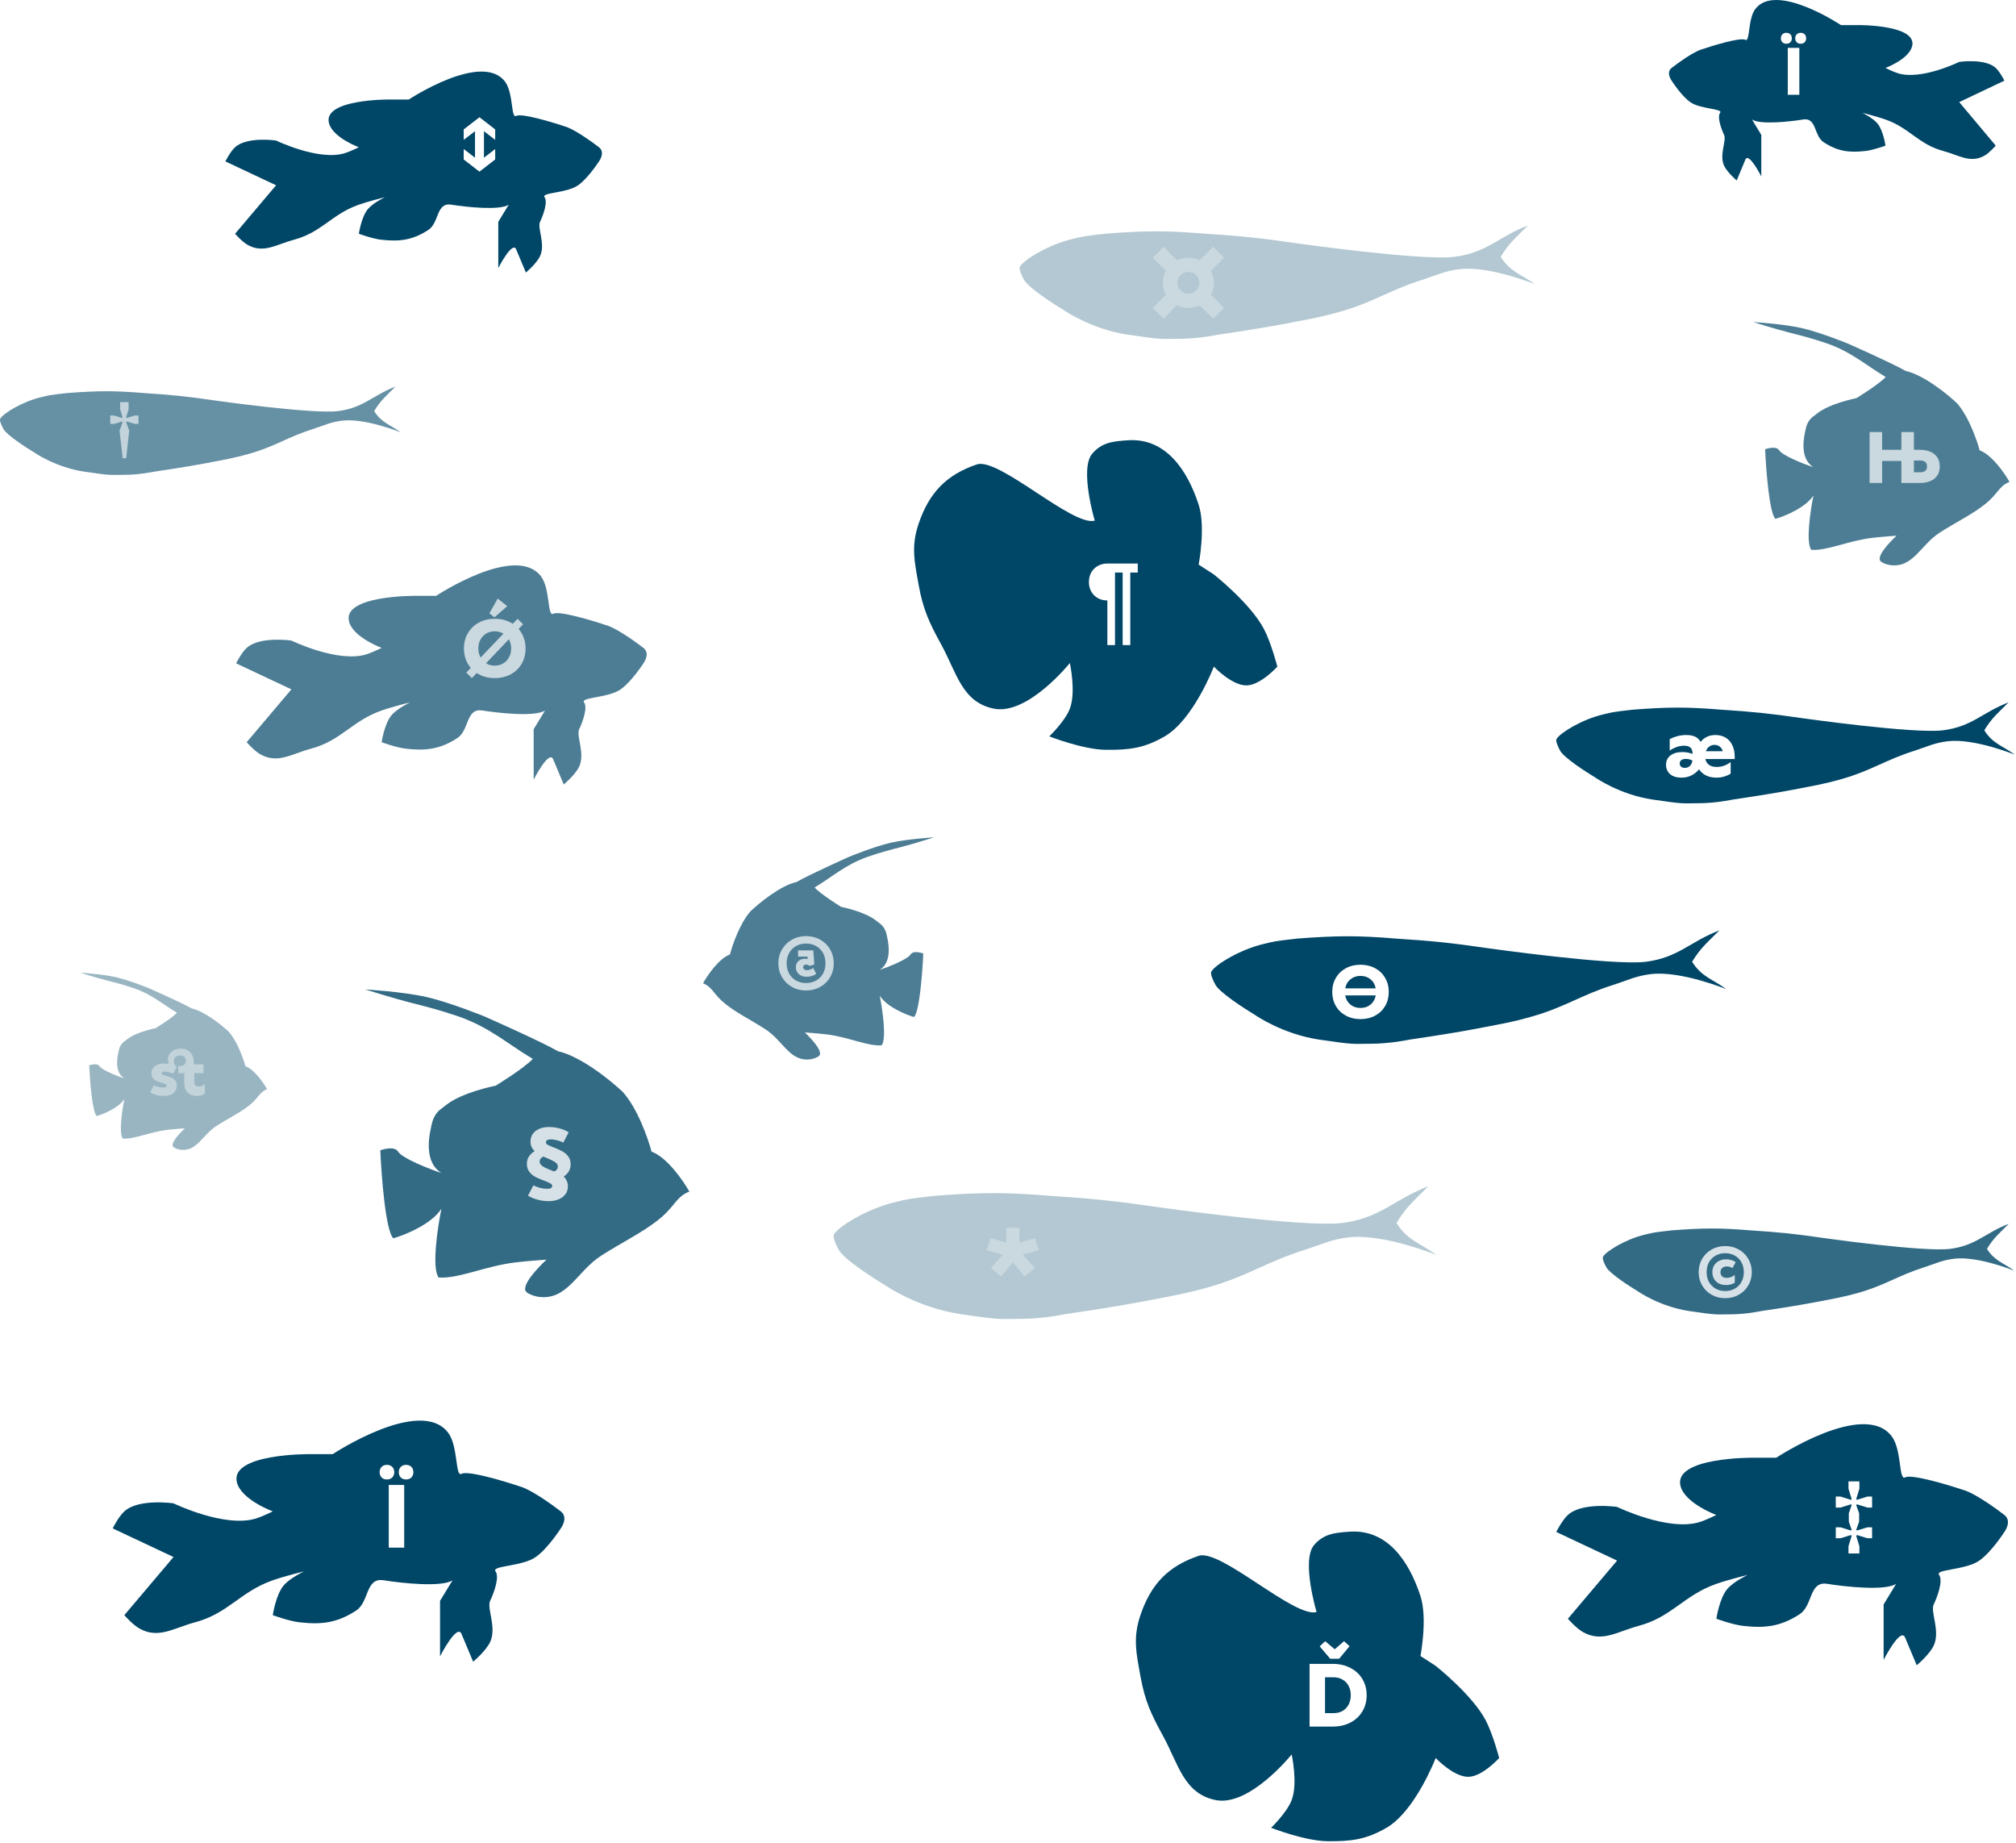 <svg width="1127" height="1030" viewBox="0 0 1127 1030" fill="none" xmlns="http://www.w3.org/2000/svg">
<path d="M22.753 222.048C12.661 224.422 1.976 230.953 0.195 233.921C-0.562 234.871 1.067 238.274 1.976 239.857C3.875 243.182 14.245 249.949 19.192 252.917C19.192 252.917 31.064 261.229 47.093 263.603C63.121 265.978 61.34 265.384 69.652 265.384C77.963 265.384 86.274 263.603 86.274 263.603C86.274 263.603 104.062 261.042 115.362 258.854C124.917 257.004 130.344 256.183 139.702 253.511C153.819 249.481 160.736 244.304 174.727 239.857C181.161 237.812 184.644 235.896 191.349 235.108C204.264 233.59 224 241.638 224 241.638C218.013 237.239 213.358 236.397 209.159 229.765C212.856 223.616 216.063 221.155 221.032 216.111C208.303 220.951 203.222 227.984 188.975 229.765C174.727 231.546 120.112 223.829 120.112 223.829C104.563 221.55 95.855 220.665 80.337 219.673C63.865 218.31 54.494 218.38 37.595 219.673C26.909 220.861 27.503 220.93 22.753 222.048Z" fill="#004667" fill-opacity="0.6"/>
<path d="M70.556 256.106H68.578L66.823 240.689L68.54 235.91L68.242 235.574L63.687 236.955H61.634V232.214H63.687L68.242 233.596L68.54 233.297L67.159 228.742V224.748H71.9V228.742L70.519 233.297L70.855 233.596L75.372 232.214H77.425V236.955H75.372L70.855 235.574L70.519 235.91L72.236 240.689L70.556 256.106Z" fill="white" fill-opacity="0.6"/>
<path d="M896.029 399.35C884.484 402.066 872.26 409.536 870.223 412.932C869.357 414.018 871.22 417.912 872.26 419.723C874.433 423.526 886.295 431.268 891.954 434.663C891.954 434.663 905.536 444.171 923.872 446.887C942.208 449.603 940.171 448.924 949.678 448.924C959.186 448.924 968.693 446.887 968.693 446.887C968.693 446.887 989.042 443.957 1001.97 441.454C1012.9 439.338 1019.11 438.398 1029.81 435.342C1045.96 430.732 1053.87 424.809 1069.88 419.723C1077.24 417.384 1081.22 415.192 1088.89 414.29C1103.67 412.553 1126.25 421.76 1126.25 421.76C1119.4 416.728 1114.07 415.765 1109.27 408.178C1113.5 401.144 1117.17 398.328 1122.85 392.559C1108.29 398.095 1102.48 406.141 1086.18 408.178C1069.88 410.215 1007.4 401.387 1007.4 401.387C989.615 398.78 979.653 397.768 961.902 396.633C943.059 395.074 932.339 395.154 913.006 396.633C900.783 397.991 901.462 398.071 896.029 399.35Z" fill="#004667"/>
<path d="M969.754 424.22H953.355C953.639 425.587 954.308 426.669 955.362 427.466C956.444 428.263 957.839 428.662 959.547 428.662C961.312 428.662 962.864 428.377 964.202 427.808C965.568 427.238 966.665 426.598 967.49 425.886V432.377C966.721 432.947 965.597 433.473 964.116 433.957C962.664 434.413 961.17 434.641 959.632 434.641C955.191 434.641 951.917 433.089 949.81 429.986C948.614 431.438 947.191 432.576 945.54 433.402C943.888 434.228 942.038 434.641 939.988 434.641C937.283 434.641 935.162 433.986 933.625 432.676C932.116 431.338 931.361 429.587 931.361 427.423C931.361 425.288 932.158 423.58 933.753 422.299C935.376 420.989 937.639 420.334 940.543 420.334C942.422 420.334 944.301 420.676 946.18 421.359V421.188C946.18 419.679 945.796 418.569 945.027 417.857C944.258 417.146 943.063 416.79 941.44 416.79C939.874 416.79 938.351 417.089 936.87 417.686C935.39 418.256 934.237 418.868 933.411 419.523V413.074C934.607 412.448 935.988 411.921 937.554 411.494C939.148 411.039 940.828 410.811 942.593 410.811C944.643 410.811 946.294 411.11 947.547 411.708C948.828 412.277 949.867 413.259 950.664 414.654C952.743 412.092 955.518 410.811 958.992 410.811C961.184 410.811 963.092 411.309 964.714 412.306C966.337 413.274 967.576 414.683 968.43 416.533C969.312 418.384 969.754 420.562 969.754 423.067V424.22ZM958.437 416.32C957.355 416.32 956.387 416.633 955.533 417.259C954.679 417.857 954.052 418.726 953.654 419.864H963.049C962.793 418.783 962.252 417.928 961.426 417.302C960.629 416.647 959.632 416.32 958.437 416.32ZM941.867 429.174C943.063 429.174 944.031 428.79 944.771 428.021C945.511 427.224 945.952 426.242 946.095 425.075C945.041 424.477 943.803 424.178 942.379 424.178C941.241 424.178 940.386 424.42 939.817 424.904C939.276 425.359 939.006 425.971 939.006 426.74C939.006 427.48 939.262 428.078 939.774 428.534C940.287 428.961 940.984 429.174 941.867 429.174Z" fill="white"/>
<path d="M706.256 527.633C693.28 530.686 679.54 539.082 677.25 542.899C676.278 544.12 678.372 548.496 679.54 550.532C681.983 554.806 695.315 563.508 701.676 567.324C701.676 567.324 716.942 578.011 737.551 581.064C758.16 584.117 755.87 583.354 766.556 583.354C777.242 583.354 787.929 581.064 787.929 581.064C787.929 581.064 810.8 577.77 825.33 574.957C837.615 572.579 844.594 571.523 856.625 568.088C874.776 562.906 883.67 556.249 901.66 550.532C909.933 547.903 914.411 545.439 923.032 544.426C939.637 542.473 965.014 552.822 965.014 552.822C957.316 547.166 951.331 546.083 945.931 537.556C950.685 529.65 954.809 526.485 961.197 520C944.831 526.223 938.298 535.266 919.979 537.556C901.66 539.846 831.437 529.923 831.437 529.923C811.444 526.993 800.248 525.855 780.296 524.58C759.116 522.827 747.067 522.917 725.338 524.58C711.599 526.106 712.362 526.196 706.256 527.633Z" fill="#004667"/>
<path d="M760.56 539.2C763.627 539.2 766.36 539.853 768.76 541.16C771.16 542.467 773.027 544.28 774.36 546.6C775.693 548.893 776.36 551.493 776.36 554.4C776.36 557.307 775.693 559.92 774.36 562.24C773.027 564.533 771.16 566.333 768.76 567.64C766.36 568.947 763.627 569.6 760.56 569.6C757.493 569.6 754.76 568.947 752.36 567.64C749.96 566.333 748.093 564.533 746.76 562.24C745.427 559.92 744.76 557.307 744.76 554.4C744.76 551.493 745.427 548.893 746.76 546.6C748.093 544.28 749.96 542.467 752.36 541.16C754.76 539.853 757.493 539.2 760.56 539.2ZM760.56 545.44C758.373 545.44 756.493 546.08 754.92 547.36C753.373 548.613 752.413 550.293 752.04 552.4H769.04C768.667 550.293 767.707 548.613 766.16 547.36C764.613 546.08 762.747 545.44 760.56 545.44ZM760.56 563.36C762.773 563.36 764.64 562.733 766.16 561.48C767.707 560.2 768.68 558.493 769.08 556.36H752C752.4 558.493 753.373 560.2 754.92 561.48C756.467 562.733 758.347 563.36 760.56 563.36Z" fill="white"/>
<path d="M919.364 690.096C909.001 692.534 898.029 699.24 896.2 702.288C895.423 703.263 897.096 706.758 898.029 708.383C899.979 711.797 910.627 718.746 915.707 721.794C915.707 721.794 927.898 730.328 944.357 732.767C960.816 735.205 958.987 734.596 967.522 734.596C976.056 734.596 984.59 732.767 984.59 732.767C984.59 732.767 1002.86 730.137 1014.46 727.89C1024.27 725.991 1029.84 725.147 1039.45 722.404C1053.95 718.266 1061.05 712.949 1075.42 708.383C1082.02 706.284 1085.6 704.316 1092.49 703.507C1105.75 701.948 1126.01 710.212 1126.01 710.212C1119.87 705.695 1115.09 704.83 1110.77 698.02C1114.57 691.706 1117.86 689.179 1122.97 684C1109.9 688.97 1104.68 696.192 1090.05 698.02C1075.42 699.849 1019.34 691.925 1019.34 691.925C1003.37 689.584 994.428 688.676 978.494 687.658C961.58 686.258 951.957 686.33 934.604 687.658C923.631 688.877 924.241 688.948 919.364 690.096Z" fill="#004667" fill-opacity="0.8"/>
<path d="M964.432 725.575C961.646 725.575 959.116 724.936 956.842 723.658C954.593 722.381 952.817 720.63 951.514 718.407C950.236 716.183 949.597 713.717 949.597 711.008C949.597 708.299 950.236 705.833 951.514 703.61C952.817 701.386 954.593 699.636 956.842 698.358C959.116 697.08 961.646 696.441 964.432 696.441C967.243 696.441 969.773 697.08 972.022 698.358C974.297 699.636 976.073 701.386 977.351 703.61C978.654 705.833 979.306 708.299 979.306 711.008C979.306 713.717 978.654 716.183 977.351 718.407C976.073 720.63 974.297 722.381 972.022 723.658C969.773 724.936 967.243 725.575 964.432 725.575ZM964.432 721.588C966.4 721.588 968.176 721.154 969.76 720.285C971.345 719.39 972.584 718.151 973.479 716.567C974.399 714.957 974.859 713.104 974.859 711.008C974.859 708.913 974.399 707.06 973.479 705.45C972.584 703.84 971.345 702.6 969.76 701.731C968.176 700.862 966.4 700.428 964.432 700.428C962.49 700.428 960.726 700.862 959.142 701.731C957.557 702.6 956.305 703.84 955.385 705.45C954.491 707.06 954.044 708.913 954.044 711.008C954.044 713.104 954.491 714.957 955.385 716.567C956.305 718.151 957.557 719.39 959.142 720.285C960.726 721.154 962.49 721.588 964.432 721.588ZM964.93 718.215C962.579 718.215 960.714 717.55 959.334 716.222C957.954 714.893 957.264 713.155 957.264 711.008C957.264 709.654 957.57 708.44 958.184 707.366C958.823 706.268 959.717 705.411 960.867 704.798C962.017 704.159 963.359 703.84 964.892 703.84C965.889 703.84 966.873 703.98 967.844 704.261C968.815 704.543 969.633 704.926 970.297 705.411L968.495 708.746C967.601 708.133 966.54 707.826 965.314 707.826C964.24 707.826 963.384 708.12 962.745 708.708C962.106 709.27 961.787 710.063 961.787 711.085C961.787 712.056 962.094 712.823 962.707 713.385C963.346 713.947 964.176 714.228 965.199 714.228C966.86 714.228 968.393 713.692 969.799 712.618V716.873C969.339 717.257 968.662 717.576 967.767 717.832C966.873 718.087 965.927 718.215 964.93 718.215Z" fill="white" fill-opacity="0.8"/>
<g filter="url(#filter0_f_303_342)">
<path d="M500.232 671.931C485.049 675.504 468.972 685.328 466.293 689.794C465.155 691.223 467.605 696.343 468.972 698.725C471.83 703.726 487.43 713.908 494.873 718.374C494.873 718.374 512.735 730.877 536.85 734.45C560.964 738.022 558.285 737.129 570.788 737.129C583.292 737.129 595.796 734.45 595.796 734.45C595.796 734.45 622.558 730.596 639.559 727.305C653.933 724.522 662.098 723.286 676.177 719.267C697.415 713.203 707.822 705.414 728.871 698.725C738.551 695.649 743.791 692.766 753.878 691.58C773.308 689.296 803 701.404 803 701.404C793.993 694.786 786.99 693.519 780.672 683.542C786.234 674.291 791.059 670.588 798.534 663C779.384 670.281 771.741 680.862 750.306 683.542C728.871 686.221 646.704 674.611 646.704 674.611C623.311 671.182 610.21 669.851 586.865 668.359C562.083 666.308 547.984 666.413 522.56 668.359C506.484 670.145 507.377 670.25 500.232 671.931Z" fill="#004667" fill-opacity="0.3"/>
</g>
<path d="M566.225 705.606L559.56 713.469L553.944 708.601L560.683 701.337L551.547 698.791L553.794 691.977L562.481 694.523V686.21H569.894V694.523L578.581 691.977L580.902 698.791L571.766 701.337L578.506 708.601L572.815 713.469L566.225 705.606Z" fill="white" fill-opacity="0.3"/>
<g filter="url(#filter1_f_303_342)">
<path d="M599.256 133.633C586.28 136.686 572.54 145.082 570.25 148.899C569.278 150.12 571.372 154.496 572.54 156.532C574.983 160.806 588.315 169.508 594.676 173.324C594.676 173.324 609.942 184.011 630.551 187.064C651.16 190.117 648.87 189.354 659.556 189.354C670.242 189.354 680.929 187.064 680.929 187.064C680.929 187.064 703.8 183.77 718.33 180.957C730.615 178.579 737.594 177.523 749.625 174.088C767.776 168.906 776.67 162.249 794.66 156.532C802.933 153.903 807.411 151.439 816.032 150.426C832.637 148.473 858.014 158.822 858.014 158.822C850.316 153.166 844.331 152.083 838.931 143.556C843.685 135.65 847.809 132.485 854.197 126C837.831 132.223 831.298 141.266 812.979 143.556C794.66 145.846 724.437 135.923 724.437 135.923C704.444 132.993 693.248 131.855 673.296 130.58C652.116 128.827 640.067 128.917 618.338 130.58C604.599 132.106 605.362 132.196 599.256 133.633Z" fill="#004667" fill-opacity="0.3"/>
</g>
<path d="M678.696 158.088C678.696 160.435 678.12 162.653 676.968 164.744L684.328 172.04L678.184 178.184L670.632 170.696C668.627 171.635 666.536 172.104 664.36 172.104C662.099 172.104 659.987 171.613 658.024 170.632L650.472 178.184L644.392 172.04L651.752 164.744C650.6 162.653 650.024 160.435 650.024 158.088C650.024 155.699 650.6 153.459 651.752 151.368L644.392 144.072L650.472 137.928L658.024 145.48C659.987 144.499 662.099 144.008 664.36 144.008C666.664 144.008 668.755 144.499 670.632 145.48L678.184 137.928L684.328 144.072L676.968 151.368C678.12 153.459 678.696 155.699 678.696 158.088ZM658.216 158.088C658.216 159.795 658.792 161.224 659.944 162.376C661.139 163.528 662.611 164.104 664.36 164.104C666.067 164.104 667.496 163.528 668.648 162.376C669.843 161.224 670.44 159.795 670.44 158.088C670.44 156.381 669.843 154.952 668.648 153.8C667.496 152.605 666.067 152.008 664.36 152.008C662.611 152.008 661.139 152.605 659.944 153.8C658.792 154.952 658.216 156.381 658.216 158.088Z" fill="white" fill-opacity="0.3"/>
<path d="M1099 833.236C1105.4 835.636 1116 843.236 1120.5 846.736C1125 850.236 1120.5 856.236 1120.5 856.236C1120.5 856.236 1113.3 867.466 1106.5 872.236C1098.87 877.593 1081.6 877.036 1084 880.236C1086.4 883.436 1083 892.569 1081 896.736C1079 900.902 1084.82 911.609 1081 919.736C1078.58 924.871 1071.5 930.736 1071.5 930.736L1065 915.236C1062.46 909.182 1053 927.736 1053 927.736V908.736V896.736L1060 885.236C1054 889.236 1031.83 886.902 1021.5 885.236C1011.17 883.569 1013.56 897.377 1006 902.236C995.434 909.028 986.984 910.125 974.5 908.736C968.475 908.065 959.5 904.736 959.5 904.736C959.5 904.736 961.128 893.517 965.5 888.236C968.989 884.022 977 880.236 977 880.236C977 880.236 966.209 882.889 959.5 885.236C941.275 891.612 934.659 903.771 916 908.736C904.226 911.868 895.635 918.179 885 912.236C881.136 910.076 876.5 904.736 876.5 904.736L904 872.236L870 856.236C870 856.236 873.187 849.774 876.5 846.736C884.519 839.379 904 842.236 904 842.236C904 842.236 932.53 856.077 950 850.736C953.85 849.559 959.5 846.736 959.5 846.736C959.5 846.736 942.18 840.372 939.5 830.736C934.943 814.352 980 814.736 980 814.736H993C993 814.736 1041.98 782.351 1057.5 802.736C1063.22 810.252 1061.4 827.736 1065 825.736C1068.6 823.736 1089.17 829.902 1099 833.236Z" fill="#004667"/>
<path d="M1039.45 868.28H1033.35V864.2L1035.13 858.392L1034.74 857.96L1028.89 859.736H1026.25V853.64H1028.89L1034.74 855.416L1035.13 855.032L1033.54 850.472V845.768L1035.13 841.208L1034.74 840.776L1028.89 842.6H1026.25V836.456H1028.89L1034.74 838.28L1035.13 837.848L1033.35 832.04V827.96H1039.45V832.04L1037.67 837.848L1038.1 838.28L1043.91 836.456H1046.55V842.6H1043.91L1038.1 840.776L1037.67 841.208L1039.3 845.768V850.472L1037.67 855.032L1038.1 855.416L1043.91 853.64H1046.55V859.736H1043.91L1038.1 857.96L1037.67 858.392L1039.45 864.2V868.28Z" fill="white"/>
<path d="M316.909 71.042C322.244 73.043 331.081 79.379 334.833 82.296C338.584 85.214 334.833 90.216 334.833 90.216C334.833 90.216 328.827 99.579 323.161 103.555C316.798 108.021 302.403 107.556 304.404 110.224C306.405 112.892 303.57 120.506 301.903 123.98C300.236 127.453 305.092 136.379 301.903 143.154C299.888 147.435 293.983 152.324 293.983 152.324L288.564 139.402C286.448 134.356 278.56 149.823 278.56 149.823V133.984V123.98L284.396 114.392C279.394 117.727 260.915 115.782 252.3 114.392C243.685 113.003 245.678 124.514 239.378 128.565C230.57 134.227 223.525 135.142 213.118 133.984C208.095 133.425 200.613 130.649 200.613 130.649C200.613 130.649 201.97 121.296 205.615 116.893C208.523 113.38 215.202 110.224 215.202 110.224C215.202 110.224 206.206 112.436 200.613 114.392C185.419 119.708 179.904 129.845 164.349 133.984C154.533 136.595 147.371 141.856 138.505 136.901C135.283 135.101 131.419 130.649 131.419 130.649L154.345 103.555L126 90.216C126 90.216 128.657 84.83 131.419 82.296C138.104 76.163 154.345 78.545 154.345 78.545C154.345 78.545 178.129 90.084 192.693 85.631C195.902 84.65 200.613 82.296 200.613 82.296C200.613 82.296 186.174 76.991 183.94 68.958C180.141 55.299 217.703 55.619 217.703 55.619H228.541C228.541 55.619 269.373 28.621 282.312 45.615C287.083 51.882 285.563 66.457 288.564 64.789C291.566 63.122 308.711 68.263 316.909 71.042Z" fill="#004667"/>
<path d="M276.826 89.136L268.023 95.939L259.219 89.136V83.294L265.542 88.136V73.33L259.219 78.172V72.33L268.023 65.527L276.826 72.33V78.172L270.544 73.33V88.136L276.826 83.294V89.136Z" fill="white"/>
<path d="M830.583 961.577C834.621 969.292 838.083 982.577 838.083 982.577C838.083 982.577 828.881 992.788 821.083 993.077C812.782 993.385 802.583 982.577 802.583 982.577C802.583 982.577 791.211 1012.24 775.083 1021.58C763.646 1028.2 755.298 1029.21 742.083 1029.08C729.438 1028.95 710.583 1021.58 710.583 1021.58C710.583 1021.58 719.394 1013.12 722.083 1006.08C725.636 996.774 722.083 980.577 722.083 980.577C722.083 980.577 698.556 1009.9 679.583 1006.08C661.766 1002.48 658.826 986.012 650.083 970.077C643.455 957.995 640.036 950.638 637.583 937.077C635.185 923.819 633.229 915.327 637.583 902.577C643.428 885.459 652.95 875.375 670.083 869.577C682.29 865.445 723.568 904.396 736 901C736 901 727.371 872.054 734.583 863.577C739.988 857.223 746.26 856.63 754.583 856.077C775.408 854.692 787.619 872.232 794.083 892.077C798.135 904.516 794.083 925.577 794.083 925.577L802.583 931.077C802.583 931.077 823.085 947.251 830.583 961.577Z" fill="#004667"/>
<path d="M732.08 965V929.96H745.04C748.784 929.96 752.096 930.728 754.976 932.264C757.856 933.768 760.08 935.848 761.648 938.504C763.216 941.16 764 944.152 764 947.48C764 950.808 763.216 953.8 761.648 956.456C760.08 959.112 757.856 961.208 754.976 962.744C752.096 964.248 748.784 965 745.04 965H732.08ZM745.472 957.512C747.392 957.512 749.072 957.096 750.512 956.264C751.984 955.4 753.12 954.216 753.92 952.712C754.72 951.176 755.12 949.432 755.12 947.48C755.12 945.528 754.72 943.8 753.92 942.296C753.12 940.76 751.984 939.576 750.512 938.744C749.072 937.88 747.392 937.448 745.472 937.448H740.72V957.512H745.472ZM746.144 921.8L751.376 917.288L754.448 920.072L748.64 927.08H743.6L737.744 920.168L740.816 917.288L746.144 921.8Z" fill="white"/>
<path d="M292 831.236C298.4 833.636 309 841.236 313.5 844.736C318 848.236 313.5 854.236 313.5 854.236C313.5 854.236 306.296 865.466 299.5 870.236C291.867 875.593 274.6 875.036 277 878.236C279.4 881.436 276 890.569 274 894.736C272 898.902 277.825 909.609 274 917.736C271.583 922.871 264.5 928.736 264.5 928.736L258 913.236C255.462 907.182 246 925.736 246 925.736V906.736V894.736L253 883.236C247 887.236 224.833 884.902 214.5 883.236C204.167 881.569 206.557 895.377 199 900.236C188.434 907.028 179.984 908.125 167.5 906.736C161.475 906.065 152.5 902.736 152.5 902.736C152.5 902.736 154.128 891.517 158.5 886.236C161.989 882.022 170 878.236 170 878.236C170 878.236 159.209 880.889 152.5 883.236C134.275 889.612 127.659 901.771 109 906.736C97.226 909.868 88.635 916.179 78 910.236C74.136 908.076 69.5 902.736 69.5 902.736L97 870.236L63 854.236C63 854.236 66.188 847.774 69.5 844.736C77.519 837.379 97 840.236 97 840.236C97 840.236 125.53 854.077 143 848.736C146.85 847.559 152.5 844.736 152.5 844.736C152.5 844.736 135.18 838.372 132.5 828.736C127.943 812.352 173 812.736 173 812.736H186C186 812.736 234.979 780.351 250.5 800.736C256.223 808.252 254.4 825.736 258 823.736C261.6 821.736 282.167 827.902 292 831.236Z" fill="#004667"/>
<path d="M225.96 865H217.32V829.96H225.96V865ZM216.312 826.888C215.064 826.888 214.072 826.52 213.336 825.784C212.6 825.016 212.232 824.024 212.232 822.808C212.232 821.592 212.6 820.616 213.336 819.88C214.072 819.112 215.064 818.728 216.312 818.728C217.56 818.728 218.552 819.112 219.288 819.88C220.024 820.616 220.392 821.592 220.392 822.808C220.392 824.024 220.024 825.016 219.288 825.784C218.552 826.52 217.56 826.888 216.312 826.888ZM227.016 826.888C225.768 826.888 224.776 826.52 224.04 825.784C223.304 825.016 222.936 824.024 222.936 822.808C222.936 821.592 223.304 820.616 224.04 819.88C224.776 819.112 225.768 818.728 227.016 818.728C228.264 818.728 229.256 819.112 229.992 819.88C230.728 820.616 231.096 821.592 231.096 822.808C231.096 824.024 230.728 825.016 229.992 825.784C229.256 826.52 228.264 826.888 227.016 826.888Z" fill="white"/>
<path d="M950.45 27.871C945.698 29.667 937.827 35.356 934.485 37.976C931.144 40.596 934.485 45.087 934.485 45.087C934.485 45.087 939.835 53.493 944.881 57.063C950.55 61.072 963.371 60.655 961.589 63.051C959.807 65.446 962.332 72.282 963.817 75.401C965.302 78.52 960.977 86.533 963.817 92.617C965.612 96.46 970.871 100.85 970.871 100.85L975.698 89.248C977.583 84.717 984.609 98.605 984.609 98.605V84.383V75.401L979.411 66.793C983.866 69.787 1000.33 68.041 1008 66.793C1015.67 65.546 1013.9 75.881 1019.51 79.518C1027.36 84.602 1033.63 85.423 1042.9 84.383C1047.38 83.881 1054.04 81.389 1054.04 81.389C1054.04 81.389 1052.83 72.992 1049.58 69.039C1046.99 65.884 1041.04 63.051 1041.04 63.051C1041.04 63.051 1049.06 65.036 1054.04 66.793C1067.57 71.566 1072.49 80.667 1086.34 84.383C1095.08 86.728 1101.46 91.451 1109.36 87.003C1112.23 85.386 1115.67 81.389 1115.67 81.389L1095.25 57.063L1120.5 45.087C1120.5 45.087 1118.13 40.25 1115.67 37.976C1109.72 32.469 1095.25 34.608 1095.25 34.608C1095.25 34.608 1074.07 44.968 1061.09 40.97C1058.24 40.089 1054.04 37.976 1054.04 37.976C1054.04 37.976 1066.9 33.213 1068.89 26C1072.27 13.736 1038.82 14.024 1038.82 14.024H1029.16C1029.16 14.024 992.793 -10.216 981.267 5.042C977.017 10.668 978.371 23.754 975.698 22.257C973.025 20.76 957.752 25.376 950.45 27.871Z" fill="#004667"/>
<path d="M999.413 52.97H1005.88V26.742H999.413V52.97ZM1006.63 24.443C1007.57 24.443 1008.31 24.167 1008.86 23.616C1009.41 23.042 1009.69 22.299 1009.69 21.389C1009.69 20.479 1009.41 19.748 1008.86 19.197C1008.31 18.622 1007.57 18.335 1006.63 18.335C1005.7 18.335 1004.96 18.622 1004.41 19.197C1003.86 19.748 1003.58 20.479 1003.58 21.389C1003.58 22.299 1003.86 23.042 1004.41 23.616C1004.96 24.167 1005.7 24.443 1006.63 24.443ZM998.622 24.443C999.556 24.443 1000.3 24.167 1000.85 23.616C1001.4 23.042 1001.68 22.299 1001.68 21.389C1001.68 20.479 1001.4 19.748 1000.85 19.197C1000.3 18.622 999.556 18.335 998.622 18.335C997.688 18.335 996.946 18.622 996.395 19.197C995.844 19.748 995.568 20.479 995.568 21.389C995.568 22.299 995.844 23.042 996.395 23.616C996.946 24.167 997.688 24.443 998.622 24.443Z" fill="white"/>
<path d="M348.123 610.259C356.416 619.482 362.329 636.391 364.248 643.692C372.848 646.766 381.909 659.832 385.364 665.981C377.686 669.055 377.418 674.334 368.087 681.737C358.757 689.14 348.598 693.809 336.221 701.72C322.342 710.591 317.203 727.108 300.9 724.777C298.212 724.393 293.733 722.728 293.605 720.934C292.684 715.708 305.507 704.025 305.507 704.025C305.507 704.025 294.956 704.761 288.23 705.563C271.237 707.588 256.492 714.786 245.23 714.017C241.237 708.791 244.59 686.22 246.766 675.588C241.237 684.196 226.546 690.191 219.891 692.113C215.591 688.116 213.236 657.655 212.596 642.924C212.596 642.924 220.325 640.027 222.579 643.692C224.832 647.357 239.727 653.299 246.766 655.605C238.78 650.686 238.703 639.9 241.007 629.858C241.612 627.221 241.887 625.625 243.311 623.325C245.042 620.527 246.875 619.603 249.454 617.561C258.536 610.365 277.096 606.8 277.096 606.8C277.096 606.8 293.093 597.065 297.829 591.813C284.263 583.871 273.767 574.085 255.98 567.987C246.794 564.838 238.32 562.607 230.641 560.686C220.191 558.071 204.15 553 204.15 553C204.15 553 225.29 554.27 238.32 557.227C251.349 560.185 270.57 567.987 270.57 567.987C270.57 567.987 301.156 581.437 312.034 587.586C324.627 590.353 341.34 603.854 348.123 610.259Z" fill="#004667" fill-opacity="0.8"/>
<path d="M315.104 657.576C315.761 658.167 316.32 658.94 316.781 659.894C317.241 660.814 317.471 661.899 317.471 663.149C317.471 664.76 317.027 666.174 316.139 667.39C315.252 668.64 313.986 669.61 312.342 670.3C310.731 670.991 308.857 671.336 306.719 671.336C304.549 671.336 302.461 671.056 300.456 670.497C298.45 669.971 296.691 669.231 295.178 668.278L298.187 662.508C299.338 663.099 300.587 663.576 301.935 663.938C303.283 664.267 304.566 664.431 305.782 664.431C306.834 664.431 307.574 664.299 308.002 664.036C308.462 663.741 308.692 663.313 308.692 662.754C308.692 662.228 308.347 661.784 307.656 661.422C306.999 661.028 305.881 660.535 304.303 659.943C302.363 659.22 300.735 658.529 299.42 657.871C298.105 657.181 296.954 656.227 295.968 655.011C295.014 653.794 294.537 652.282 294.537 650.473C294.537 648.862 294.932 647.481 295.721 646.331C296.51 645.147 297.562 644.177 298.877 643.421C298.22 642.796 297.661 642.023 297.201 641.103C296.773 640.182 296.559 639.163 296.559 638.045C296.559 636.467 296.97 635.069 297.792 633.853C298.647 632.603 299.847 631.633 301.393 630.943C302.971 630.252 304.812 629.907 306.917 629.907C308.922 629.907 310.879 630.17 312.786 630.696C314.726 631.189 316.435 631.913 317.915 632.866L314.906 638.587C313.789 638.028 312.605 637.601 311.355 637.305C310.106 636.976 308.972 636.812 307.952 636.812C306.111 636.812 305.19 637.371 305.19 638.489C305.19 639.015 305.536 639.475 306.226 639.87C306.917 640.264 308.002 640.741 309.481 641.3C311.388 642.023 312.967 642.73 314.216 643.421C315.498 644.078 316.616 645.015 317.57 646.232C318.523 647.448 319 648.945 319 650.72C319 653.613 317.701 655.899 315.104 657.576ZM301.689 649.24C301.689 649.931 301.935 650.539 302.428 651.065C302.922 651.591 303.711 652.134 304.796 652.693C305.914 653.219 307.574 653.909 309.777 654.764C310.402 654.534 310.895 654.189 311.257 653.729C311.651 653.235 311.849 652.66 311.849 652.002C311.849 651.312 311.602 650.704 311.109 650.178C310.616 649.651 309.81 649.125 308.692 648.599C307.607 648.04 305.963 647.317 303.76 646.429C303.135 646.692 302.626 647.07 302.231 647.564C301.87 648.024 301.689 648.583 301.689 649.24Z" fill="white" fill-opacity="0.8"/>
<g filter="url(#filter2_f_303_342)">
<path d="M127.875 576.65C132.649 581.959 136.052 591.693 137.157 595.896C142.108 597.665 147.323 605.186 149.312 608.726C144.892 610.495 144.738 613.534 139.367 617.795C133.997 622.057 128.149 624.745 121.024 629.298C113.035 634.405 110.077 643.912 100.692 642.571C99.145 642.349 96.567 641.391 96.493 640.358C95.963 637.35 103.344 630.625 103.344 630.625C103.344 630.625 97.271 631.049 93.399 631.51C83.617 632.676 75.13 636.819 68.647 636.377C66.349 633.368 68.279 620.376 69.531 614.256C66.349 619.211 57.892 622.662 54.061 623.768C51.586 621.467 50.23 603.933 49.862 595.453C49.862 595.453 54.311 593.786 55.608 595.896C56.905 598.005 65.479 601.426 69.531 602.753C64.934 599.922 64.889 593.713 66.216 587.932C66.564 586.414 66.723 585.495 67.542 584.172C68.539 582.561 69.594 582.029 71.078 580.853C76.306 576.712 86.99 574.66 86.99 574.66C86.99 574.66 96.199 569.056 98.924 566.032C91.116 561.461 85.074 555.828 74.835 552.318C69.547 550.505 64.669 549.221 60.249 548.115C54.234 546.609 45 543.69 45 543.69C45 543.69 57.169 544.421 64.669 546.124C72.169 547.826 83.233 552.318 83.233 552.318C83.233 552.318 100.84 560.06 107.101 563.599C114.35 565.192 123.971 572.964 127.875 576.65Z" fill="#004667" fill-opacity="0.4"/>
</g>
<path d="M111.06 607.23C111.798 607.23 112.46 607.099 113.045 606.839C113.653 606.579 114.141 606.243 114.51 605.83V611.297C114.098 611.623 113.49 611.905 112.687 612.144C111.885 612.404 111.028 612.534 110.117 612.534C107.817 612.534 106.06 611.905 104.845 610.647C103.63 609.388 103.022 607.533 103.022 605.082V599.81H99.638V595.807H100.321C102.686 595.807 103.869 594.82 103.869 592.846C103.869 591.978 103.608 591.273 103.088 590.731C102.567 590.188 101.775 589.917 100.712 589.917C99.671 589.917 98.814 590.199 98.141 590.763C97.49 591.327 97.165 592.054 97.165 592.944C97.165 594.224 97.696 595.341 98.759 596.295L96.774 600.135C96.037 599.767 95.245 599.474 94.399 599.257C93.574 599.04 92.826 598.931 92.153 598.931C91.568 598.931 91.112 599.018 90.787 599.192C90.483 599.365 90.331 599.615 90.331 599.94C90.331 600.266 90.526 600.526 90.917 600.721C91.329 600.895 92.012 601.112 92.967 601.372C94.16 601.697 95.147 602.034 95.928 602.381C96.731 602.706 97.425 603.227 98.011 603.943C98.597 604.637 98.89 605.559 98.89 606.709C98.89 608.401 98.271 609.8 97.035 610.907C95.798 611.992 93.943 612.534 91.47 612.534C89.93 612.534 88.454 612.328 87.044 611.916C85.656 611.482 84.636 611.015 83.985 610.516L86.003 606.579C86.719 606.969 87.522 607.284 88.411 607.523C89.3 607.739 90.114 607.848 90.852 607.848C92.414 607.848 93.195 607.447 93.195 606.644C93.195 606.318 92.999 606.069 92.609 605.895C92.219 605.7 91.568 605.483 90.656 605.245C89.485 604.941 88.487 604.615 87.663 604.268C86.838 603.921 86.122 603.379 85.515 602.641C84.929 601.904 84.636 600.927 84.636 599.712C84.636 598.758 84.918 597.879 85.482 597.077C86.046 596.252 86.849 595.601 87.89 595.124C88.932 594.625 90.136 594.376 91.502 594.376C92.305 594.376 93.249 594.462 94.334 594.636C94.03 593.898 93.878 593.074 93.878 592.163C93.878 591.121 94.16 590.134 94.724 589.201C95.288 588.268 96.113 587.52 97.197 586.956C98.304 586.37 99.616 586.077 101.135 586.077C103.348 586.077 105.105 586.761 106.407 588.127C107.709 589.494 108.359 591.382 108.359 593.79V594.864H113.761V599.81H108.587V604.659C108.587 605.527 108.804 606.177 109.238 606.611C109.694 607.024 110.301 607.23 111.06 607.23Z" fill="white" fill-opacity="0.4"/>
<path d="M419.544 509.341C413.633 516 409.419 528.209 408.051 533.48C401.921 535.7 395.463 545.133 393 549.573C398.473 551.792 398.664 555.604 405.314 560.949C411.965 566.294 419.205 569.665 428.027 575.376C437.92 581.781 441.583 593.707 453.203 592.024C455.118 591.747 458.311 590.544 458.402 589.249C459.059 585.476 449.919 577.041 449.919 577.041C449.919 577.041 457.439 577.572 462.233 578.151C474.345 579.613 484.855 584.81 492.882 584.255C495.728 580.482 493.338 564.186 491.787 556.509C495.728 562.724 506.199 567.053 510.943 568.44C514.008 565.554 515.686 543.561 516.142 532.925C516.142 532.925 510.633 530.834 509.027 533.48C507.421 536.126 496.804 540.417 491.787 542.081C497.479 538.53 497.535 530.742 495.892 523.492C495.461 521.588 495.265 520.435 494.25 518.775C493.016 516.755 491.709 516.088 489.872 514.613C483.398 509.418 470.169 506.844 470.169 506.844C470.169 506.844 458.767 499.815 455.392 496.023C465.061 490.289 472.542 483.224 485.22 478.821C491.767 476.547 497.808 474.936 503.281 473.549C510.729 471.661 522.162 468 522.162 468C522.162 468 507.095 468.917 497.808 471.052C488.52 473.187 474.821 478.821 474.821 478.821C474.821 478.821 453.02 488.532 445.267 492.971C436.291 494.969 424.378 504.717 419.544 509.341Z" fill="#004667" fill-opacity="0.7"/>
<path d="M450.627 523.2C447.694 523.2 445.054 523.867 442.707 525.2C440.334 526.533 438.481 528.36 437.147 530.68C435.787 533 435.107 535.573 435.107 538.4C435.107 541.227 435.787 543.8 437.147 546.12C438.481 548.44 440.334 550.267 442.707 551.6C445.054 552.933 447.694 553.6 450.627 553.6C453.534 553.6 456.174 552.933 458.547 551.6C460.894 550.267 462.747 548.44 464.107 546.12C465.441 543.8 466.107 541.227 466.107 538.4C466.107 535.573 465.441 533 464.107 530.68C462.747 528.36 460.894 526.533 458.547 525.2C456.174 523.867 453.534 523.2 450.627 523.2ZM450.627 549.44C448.574 549.44 446.721 548.987 445.067 548.08C443.414 547.147 442.121 545.853 441.187 544.2C440.227 542.52 439.747 540.587 439.747 538.4C439.747 536.213 440.227 534.28 441.187 532.6C442.121 530.92 443.414 529.627 445.067 528.72C446.721 527.813 448.574 527.36 450.627 527.36C452.654 527.36 454.494 527.813 456.147 528.72C457.801 529.627 459.107 530.92 460.067 532.6C461.001 534.28 461.467 536.213 461.467 538.4C461.467 540.587 461.001 542.52 460.067 544.2C459.107 545.853 457.801 547.147 456.147 548.08C454.494 548.987 452.654 549.44 450.627 549.44ZM450.067 535.84C448.601 535.84 447.374 536.267 446.387 537.12C445.401 537.947 444.907 539.093 444.907 540.56C444.907 542.133 445.454 543.427 446.547 544.44C447.614 545.427 449.067 545.92 450.907 545.92C452.027 545.92 453.081 545.76 454.067 545.44C455.027 545.12 455.761 544.707 456.267 544.2L454.587 541C453.467 541.827 452.321 542.24 451.147 542.24C450.454 542.24 449.921 542.08 449.547 541.76C449.174 541.44 448.987 541.04 448.987 540.56C448.987 540.107 449.147 539.76 449.467 539.52C449.761 539.253 450.161 539.12 450.667 539.12C451.387 539.12 452.027 539.373 452.587 539.88L455.227 539.08L454.667 531.2H446.147V534.64H451.387L451.507 536.04C451.027 535.907 450.547 535.84 450.067 535.84Z" fill="white" fill-opacity="0.7"/>
<path d="M340.141 349.844C345.958 352.025 355.592 358.933 359.682 362.114C363.772 365.295 359.682 370.749 359.682 370.749C359.682 370.749 353.134 380.956 346.957 385.291C340.019 390.161 324.326 389.654 326.507 392.563C328.688 395.471 325.598 403.773 323.78 407.56C321.962 411.347 327.257 421.078 323.78 428.465C321.583 433.133 315.146 438.463 315.146 438.463L309.238 424.375C306.93 418.873 298.331 435.736 298.331 435.736V418.467V407.56L304.693 397.107C299.24 400.743 279.092 398.622 269.7 397.107C260.308 395.592 262.481 408.143 255.612 412.559C246.009 418.733 238.328 419.729 226.981 418.467C221.505 417.857 213.348 414.831 213.348 414.831C213.348 414.831 214.827 404.634 218.801 399.834C221.972 396.004 229.253 392.563 229.253 392.563C229.253 392.563 219.445 394.974 213.348 397.107C196.782 402.902 190.769 413.954 173.81 418.467C163.109 421.314 155.3 427.05 145.634 421.648C142.121 419.685 137.908 414.831 137.908 414.831L162.903 385.291L132 370.749C132 370.749 134.897 364.876 137.908 362.114C145.196 355.428 162.903 358.024 162.903 358.024C162.903 358.024 188.834 370.604 204.713 365.75C208.212 364.68 213.348 362.114 213.348 362.114C213.348 362.114 197.605 356.33 195.169 347.572C191.028 332.68 231.98 333.029 231.98 333.029H243.796C243.796 333.029 288.314 303.594 302.421 322.122C307.623 328.954 305.966 344.845 309.238 343.027C312.51 341.209 331.203 346.814 340.141 349.844Z" fill="#004667" fill-opacity="0.7"/>
<path d="M289.932 351.529C291.183 352.984 292.143 354.641 292.812 356.503C293.481 358.335 293.815 360.313 293.815 362.436C293.815 365.607 293.088 368.457 291.634 370.987C290.18 373.489 288.144 375.452 285.526 376.877C282.908 378.302 279.927 379.015 276.582 379.015C272.772 379.015 269.413 378.07 266.504 376.179L263.799 379.015L260.658 375.917L263.189 373.3C261.938 371.845 260.978 370.202 260.309 368.37C259.669 366.508 259.349 364.53 259.349 362.436C259.349 359.266 260.076 356.43 261.531 353.929C262.985 351.398 265.021 349.421 267.639 347.995C270.256 346.57 273.237 345.858 276.582 345.858C280.451 345.858 283.81 346.788 286.66 348.65L289.322 345.858L292.463 348.912L289.932 351.529ZM267.42 362.436C267.42 364.356 267.842 366.043 268.686 367.497L281.425 354.147C279.942 353.274 278.327 352.838 276.582 352.838C274.837 352.838 273.267 353.245 271.87 354.06C270.503 354.874 269.413 356.008 268.598 357.463C267.813 358.917 267.42 360.575 267.42 362.436ZM276.582 372.034C278.327 372.034 279.883 371.627 281.25 370.813C282.647 369.998 283.737 368.864 284.523 367.41C285.337 365.956 285.744 364.298 285.744 362.436C285.744 360.604 285.322 358.888 284.479 357.288L271.696 370.725C273.179 371.598 274.808 372.034 276.582 372.034ZM283.563 338.79L276.451 345.029L273.572 342.804L278.24 334.514L283.563 338.79Z" fill="white" fill-opacity="0.7"/>
<path d="M706.583 351.577C710.621 359.292 714.083 372.577 714.083 372.577C714.083 372.577 704.881 382.788 697.083 383.077C688.782 383.385 678.583 372.577 678.583 372.577C678.583 372.577 667.211 402.239 651.083 411.577C639.646 418.199 631.298 419.213 618.083 419.077C605.438 418.947 586.583 411.577 586.583 411.577C586.583 411.577 595.394 403.118 598.083 396.077C601.636 386.774 598.083 370.577 598.083 370.577C598.083 370.577 574.556 399.905 555.583 396.077C537.766 392.482 534.826 376.012 526.083 360.077C519.455 347.995 516.036 340.638 513.583 327.077C511.185 313.819 509.229 305.327 513.583 292.577C519.428 275.459 528.95 265.375 546.083 259.577C558.29 255.445 599.568 294.396 612 291C612 291 603.371 262.054 610.583 253.577C615.988 247.223 622.26 246.63 630.583 246.077C651.408 244.692 663.619 262.232 670.083 282.077C674.135 294.516 670.083 315.577 670.083 315.577L678.583 321.077C678.583 321.077 699.085 337.251 706.583 351.577Z" fill="#004667"/>
<path d="M619.048 335.6C617.064 335.6 615.288 335.168 613.72 334.304C612.152 333.408 610.92 332.176 610.024 330.608C609.16 329.04 608.728 327.264 608.728 325.28C608.728 323.296 609.16 321.52 610.024 319.952C610.92 318.384 612.152 317.168 613.72 316.304C615.288 315.408 617.064 314.96 619.048 314.96H636.04V320H631.864V360.56H627.592V320H623.32V360.56H619.048V335.6Z" fill="white"/>
<path d="M1093.92 225.275C1100.47 232.567 1105.15 245.937 1106.67 251.71C1113.47 254.141 1120.63 264.472 1123.36 269.334C1117.29 271.765 1117.08 275.938 1109.7 281.792C1102.33 287.645 1094.29 291.338 1084.51 297.592C1073.53 304.607 1069.47 317.667 1056.58 315.824C1054.45 315.52 1050.91 314.203 1050.81 312.785C1050.08 308.653 1060.22 299.415 1060.22 299.415C1060.22 299.415 1051.88 299.997 1046.56 300.631C1033.12 302.232 1021.46 307.923 1012.56 307.316C1009.4 303.183 1012.05 285.337 1013.77 276.93C1009.4 283.737 997.786 288.477 992.524 289.996C989.124 286.836 987.262 262.75 986.756 251.102C986.756 251.102 992.867 248.812 994.649 251.71C996.431 254.608 1008.21 259.306 1013.77 261.13C1007.46 257.24 1007.4 248.712 1009.22 240.771C1009.7 238.686 1009.92 237.424 1011.04 235.606C1012.41 233.393 1013.86 232.663 1015.9 231.048C1023.08 225.359 1037.76 222.54 1037.76 222.54C1037.76 222.54 1050.4 214.842 1054.15 210.689C1043.42 204.41 1035.12 196.672 1021.06 191.85C1013.8 189.36 1007.1 187.596 1001.02 186.077C992.761 184.01 980.078 180 980.078 180C980.078 180 996.793 181.004 1007.1 183.342C1017.4 185.681 1032.6 191.85 1032.6 191.85C1032.6 191.85 1056.78 202.485 1065.38 207.347C1075.34 209.535 1088.55 220.21 1093.92 225.275Z" fill="#004667" fill-opacity="0.7"/>
<path d="M1073.14 251.411C1076.7 251.411 1079.46 252.23 1081.41 253.868C1083.38 255.506 1084.37 257.78 1084.37 260.692C1084.37 263.604 1083.38 265.879 1081.41 267.517C1079.46 269.129 1076.7 269.935 1073.14 269.935H1062.92V257.65H1052.16V269.935H1045.14V241.467H1052.16V251.411H1062.92V241.467H1069.94V251.411H1073.14ZM1073.26 263.968C1075.93 263.968 1077.27 262.876 1077.27 260.692C1077.27 258.482 1075.93 257.377 1073.26 257.377H1069.94V263.968H1073.26Z" fill="white" fill-opacity="0.7"/>
<defs>
<filter id="filter0_f_303_342" x="462" y="659" width="345" height="82.228" filterUnits="userSpaceOnUse" color-interpolation-filters="sRGB">
<feFlood flood-opacity="0" result="BackgroundImageFix"/>
<feBlend mode="normal" in="SourceGraphic" in2="BackgroundImageFix" result="shape"/>
<feGaussianBlur stdDeviation="2" result="effect1_foregroundBlur_303_342"/>
</filter>
<filter id="filter1_f_303_342" x="566" y="122" width="296.014" height="71.439" filterUnits="userSpaceOnUse" color-interpolation-filters="sRGB">
<feFlood flood-opacity="0" result="BackgroundImageFix"/>
<feBlend mode="normal" in="SourceGraphic" in2="BackgroundImageFix" result="shape"/>
<feGaussianBlur stdDeviation="2" result="effect1_foregroundBlur_303_342"/>
</filter>
<filter id="filter2_f_303_342" x="41" y="539.69" width="112.312" height="107.009" filterUnits="userSpaceOnUse" color-interpolation-filters="sRGB">
<feFlood flood-opacity="0" result="BackgroundImageFix"/>
<feBlend mode="normal" in="SourceGraphic" in2="BackgroundImageFix" result="shape"/>
<feGaussianBlur stdDeviation="2" result="effect1_foregroundBlur_303_342"/>
</filter>
</defs>
</svg>
